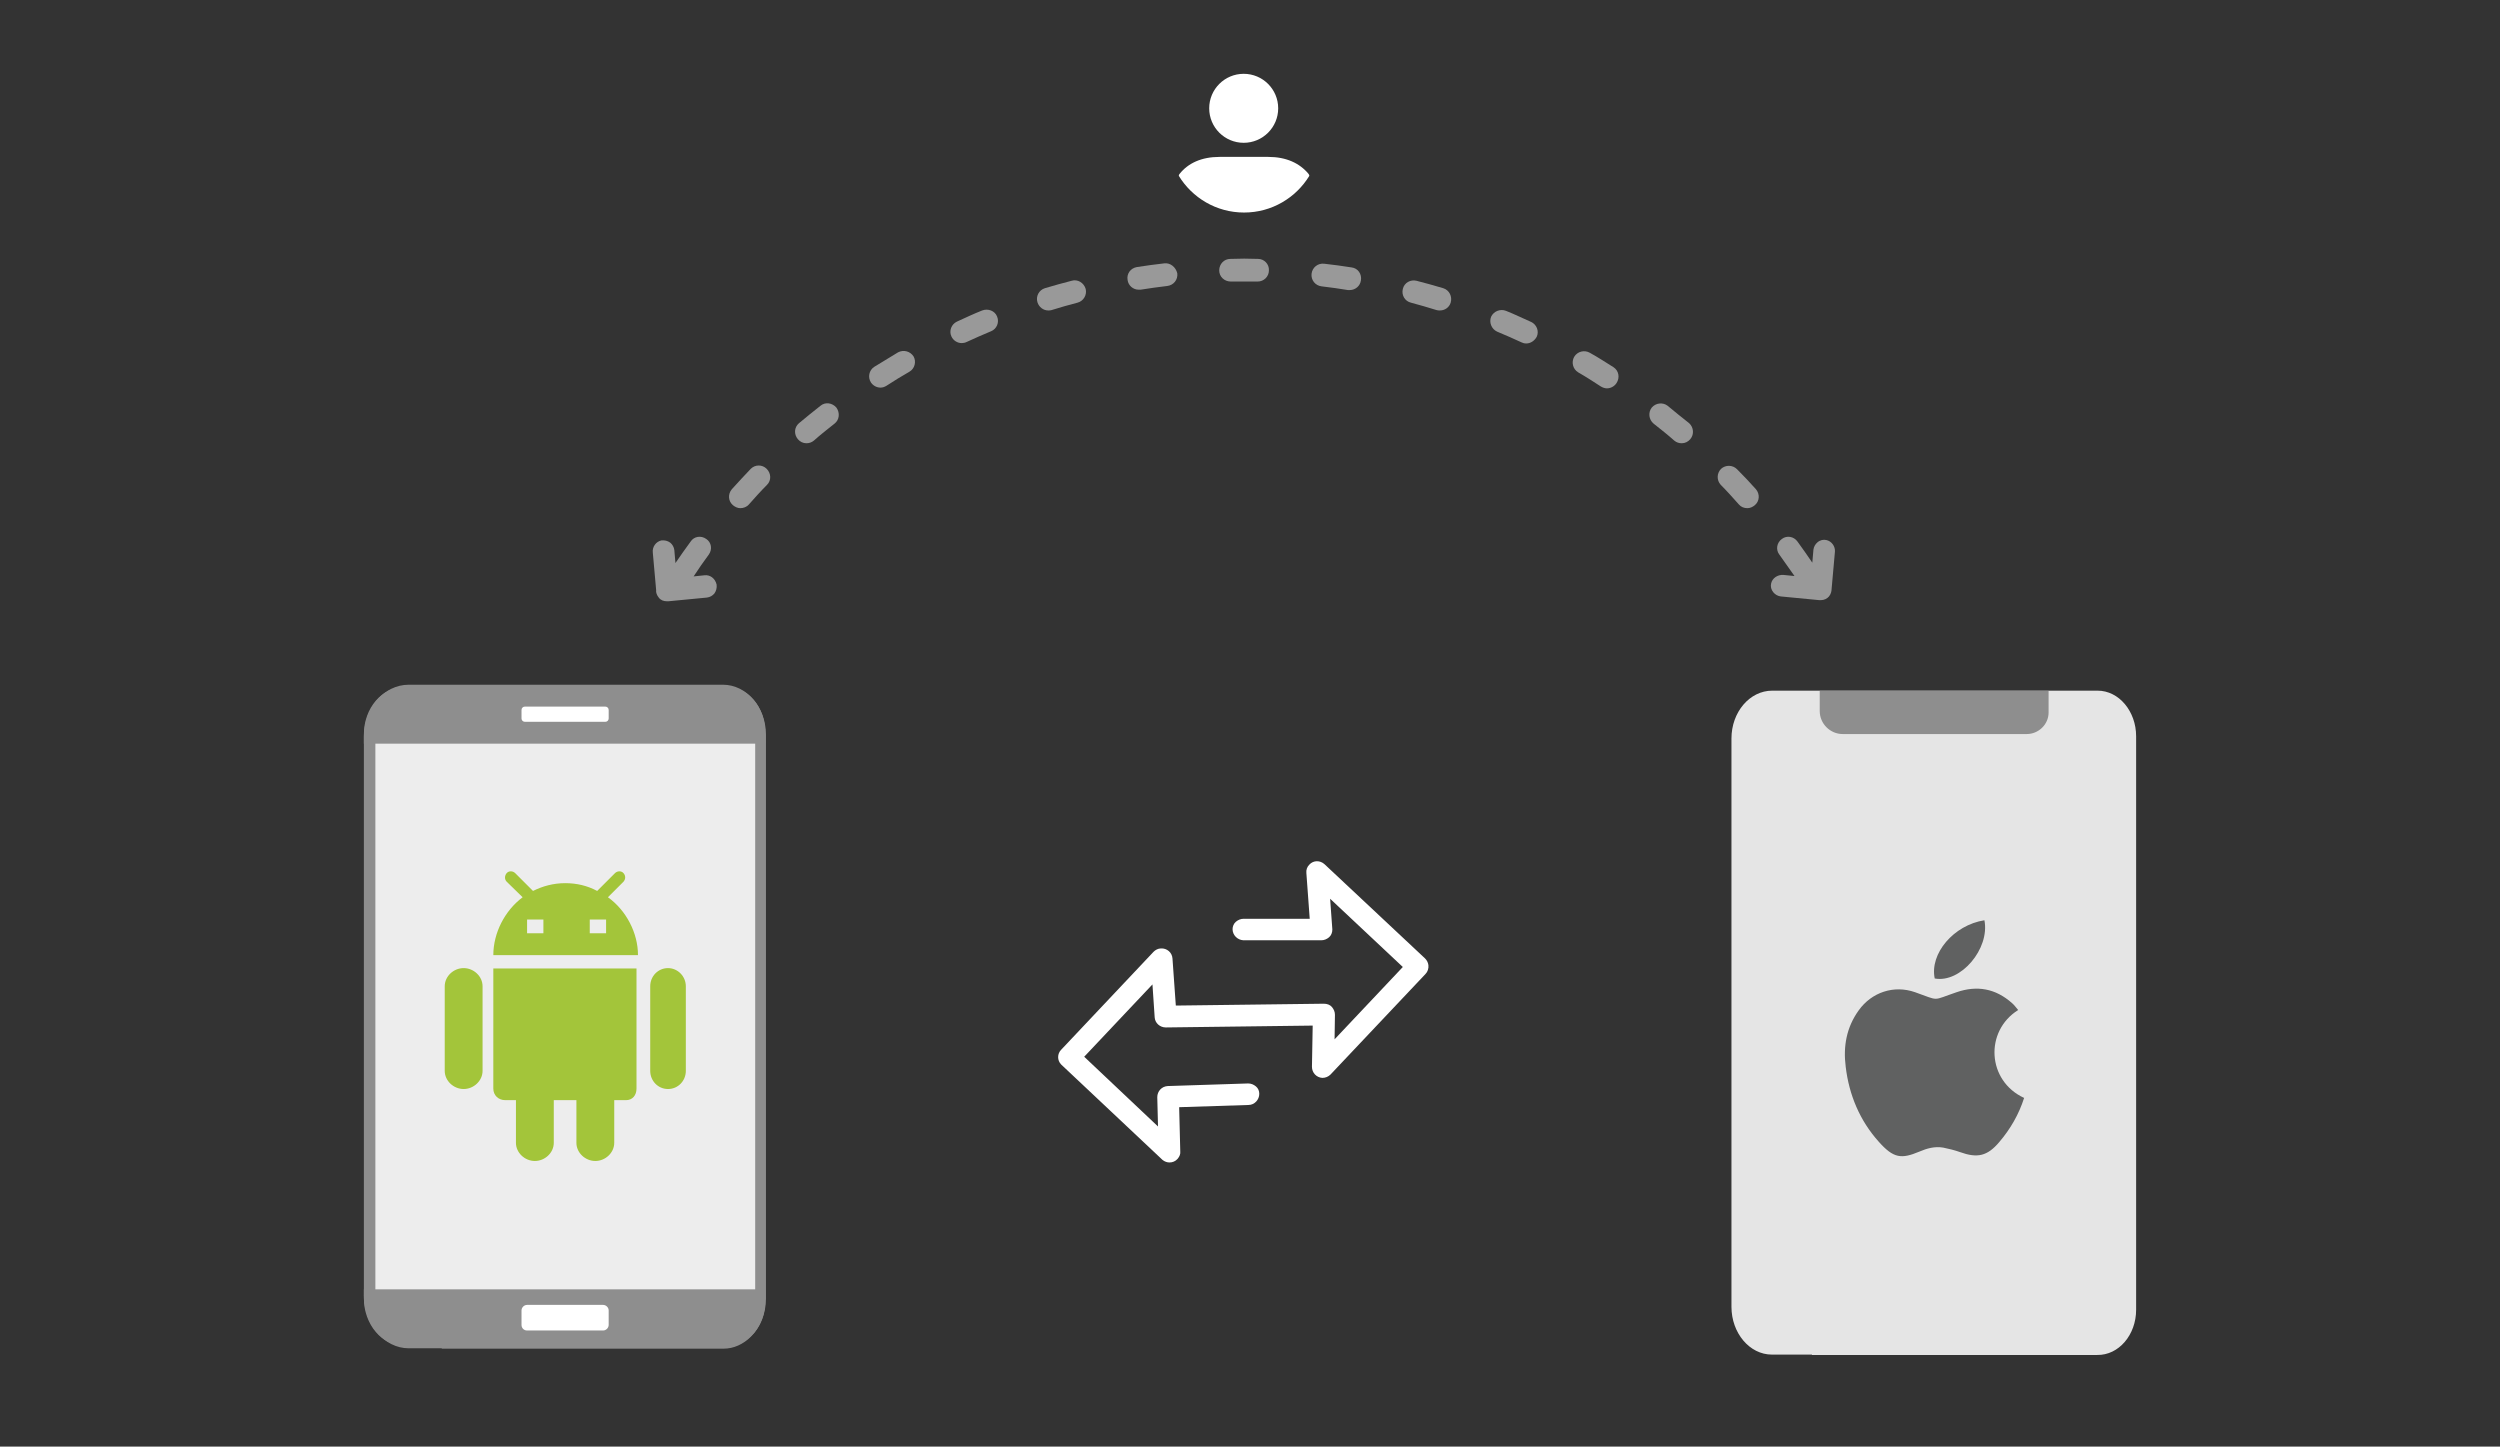 <?xml version="1.0" encoding="utf-8"?>
<!-- Generator: Adobe Illustrator 23.0.6, SVG Export Plug-In . SVG Version: 6.00 Build 0)  -->
<svg version="1.1" id="Layer_1" xmlns="http://www.w3.org/2000/svg" xmlns:xlink="http://www.w3.org/1999/xlink" x="0px" y="0px"
	 viewBox="0 0 674 390" style="enable-background:new 0 0 674 390;" xml:space="preserve">
<rect x="0" y="0" width="674" height="390" fill="#333333" stroke="none"/>
<style type="text/css">
	.st0{fill-rule:evenodd;clip-rule:evenodd;fill:#FFFFFF;}
	.st1{fill-rule:evenodd;clip-rule:evenodd;fill:#D4D4D4;}
	.st2{fill-rule:evenodd;clip-rule:evenodd;fill:#3669D6;}
	.st3{fill-rule:evenodd;clip-rule:evenodd;fill:#3A81F4;}
	.st4{fill-rule:evenodd;clip-rule:evenodd;fill:#FAFAFA;}
	.st5{fill-rule:evenodd;clip-rule:evenodd;fill:#E0E0E0;}
	.st6{fill:#F7F7F7;}
	.st7{fill:#594165;}
	.st8{fill:#FFFFFF;}
	.st9{fill:#2F63AD;}
	.st10{fill:#FFFFFF;stroke:#FFFFFF;stroke-miterlimit:10;}
	.st11{fill:#F2F2F2;}
	.st12{fill:#F14336;}
	.st13{fill:#D32E2A;}
	.st14{fill:#FFB62B;}
	.st15{fill:#F4F7FB;}
	.st16{fill:#E5E5E5;}
	.st17{fill-rule:evenodd;clip-rule:evenodd;fill:#8E8E8E;}
	.st18{fill:#8E8E8E;}
	.st19{fill:#FBBB00;}
	.st20{fill:#518EF8;}
	.st21{fill:#28B446;}
	.st22{fill:#F6961C;}
	.st23{fill:#036EB1;}
	.st24{fill:#249FBD;}
	.st25{fill:#D62C5D;}
	.st26{fill:#4C368B;}
	.st27{fill-rule:evenodd;clip-rule:evenodd;fill:#594165;}
	.st28{fill-rule:evenodd;clip-rule:evenodd;fill:#2F63AD;}
	.st29{opacity:0.5;fill:#FFFFFF;}
	.st30{opacity:0.5;}
	.st31{fill:#EDEDED;}
	.st32{fill:#A3C53A;}
	.st33{fill:url(#SVGID_1_);}
	.st34{opacity:0.2;fill:#56C7DA;enable-background:new    ;}
	.st35{fill:url(#SVGID_2_);}
	.st36{fill:url(#SVGID_3_);}
	.st37{fill:url(#SVGID_4_);}
	.st38{fill:url(#SVGID_5_);}
	.st39{fill:url(#SVGID_6_);}
	.st40{fill:url(#SVGID_7_);}
	.st41{fill:url(#SVGID_8_);}
	.st42{fill:url(#SVGID_9_);}
	.st43{fill:url(#SVGID_10_);}
	.st44{fill:url(#SVGID_11_);}
	.st45{fill:url(#SVGID_12_);}
	.st46{fill-rule:evenodd;clip-rule:evenodd;fill:#E5E5E5;}
	.st47{fill-rule:evenodd;clip-rule:evenodd;fill:#606161;}
</style>
<g>
	<g>
		<circle class="st8" cx="335.3" cy="29.2" r="9.3"/>
		<path class="st8" d="M341.9,42.3h-13.1c-4.9,0-8.5,1.7-10.8,4.6c-0.1,0.1-0.2,0.3-0.2,0.5c3.6,5.9,10.1,9.9,17.6,9.9
			c7.5,0,14-4,17.6-9.9c0-0.2-0.1-0.3-0.2-0.5C350.4,44,346.8,42.3,341.9,42.3z"/>
	</g>
	<g class="st30">
		<path class="st8" d="M264.8,83.7c-2.3,0.9-4.6,2-6.8,3c-1.5,0.7-2.2,2.5-1.5,4c0.5,1.1,1.6,1.8,2.8,1.8c0.4,0,0.9-0.1,1.3-0.3
			c2.2-1,4.4-2,6.6-2.9c1.5-0.6,2.3-2.4,1.6-4C268.2,83.8,266.4,83.1,264.8,83.7z"/>
		<path class="st8" d="M288.9,75.7c-2.4,0.6-4.8,1.3-7.2,2c-1.6,0.5-2.5,2.2-2,3.8c0.4,1.3,1.6,2.2,2.9,2.2c0.3,0,0.6,0,0.9-0.1
			c2.3-0.7,4.6-1.4,7-2c1.6-0.4,2.6-2.1,2.2-3.7C292.2,76.2,290.5,75.2,288.9,75.7z"/>
		<path class="st8" d="M339.2,69.8c-2.5-0.1-5-0.1-7.5,0c-1.7,0-3,1.4-3,3.1c0,1.7,1.4,3,3.1,3c2.4,0,4.8,0,7.2,0c0,0,0,0,0.1,0
			c1.6,0,3-1.3,3-3C342.2,71.2,340.8,69.8,339.2,69.8z"/>
		<path class="st8" d="M313.9,71c-2.5,0.3-4.9,0.6-7.4,1c-1.7,0.3-2.8,1.8-2.5,3.5c0.2,1.5,1.5,2.6,3,2.6c0.2,0,0.3,0,0.5,0
			c2.4-0.4,4.8-0.7,7.2-1c1.7-0.2,2.9-1.7,2.7-3.4C317,72,315.5,70.8,313.9,71z"/>
		<path class="st8" d="M202.4,126.4c-1.7,1.8-3.4,3.6-5.1,5.5c-1.1,1.3-1,3.2,0.3,4.3c0.6,0.5,1.3,0.8,2,0.8c0.8,0,1.7-0.3,2.3-1
			c1.6-1.8,3.2-3.6,4.9-5.3c1.2-1.2,1.1-3.1-0.1-4.3C205.5,125.2,203.6,125.2,202.4,126.4z"/>
		<path class="st8" d="M221.2,109.4c-1.9,1.5-3.9,3.1-5.8,4.7c-1.3,1.1-1.4,3-0.3,4.3c0.6,0.7,1.4,1.1,2.3,1.1c0.7,0,1.4-0.2,2-0.7
			c1.8-1.6,3.7-3.1,5.6-4.6c1.3-1,1.5-2.9,0.5-4.3C224.4,108.6,222.5,108.3,221.2,109.4z"/>
		<path class="st8" d="M242.1,95c-2.1,1.3-4.3,2.6-6.4,3.9c-1.4,0.9-1.8,2.8-0.9,4.2c0.6,0.9,1.6,1.4,2.6,1.4c0.6,0,1.1-0.2,1.6-0.5
			c2-1.3,4.1-2.6,6.2-3.8c1.4-0.8,1.9-2.7,1.1-4.1C245.4,94.7,243.6,94.2,242.1,95z"/>
		<path class="st8" d="M435,99c-2.1-1.3-4.2-2.7-6.4-3.9c-1.4-0.8-3.3-0.4-4.2,1.1c-0.8,1.4-0.4,3.3,1.1,4.2
			c2.1,1.2,4.1,2.5,6.1,3.8c0.5,0.3,1.1,0.5,1.6,0.5c1,0,2-0.5,2.6-1.4C436.8,101.8,436.4,99.9,435,99z"/>
		<path class="st8" d="M449.6,109.4c-1.3-1-3.2-0.8-4.3,0.5c-1,1.3-0.8,3.2,0.5,4.3c1.9,1.5,3.8,3,5.6,4.6c0.6,0.5,1.3,0.7,2,0.7
			c0.9,0,1.7-0.4,2.3-1.1c1.1-1.3,0.9-3.2-0.3-4.3C453.5,112.6,451.5,111,449.6,109.4z"/>
		<path class="st8" d="M364.4,72.1c-2.4-0.4-4.9-0.7-7.4-1c-1.7-0.2-3.2,1-3.4,2.7c-0.2,1.7,1,3.2,2.7,3.4c2.4,0.3,4.8,0.6,7.1,1
			c0.2,0,0.3,0,0.5,0c1.5,0,2.8-1.1,3-2.6C367.2,73.9,366.1,72.3,364.4,72.1z"/>
		<path class="st8" d="M468.3,126.5c-1.2-1.2-3.1-1.2-4.3-0.1c-1.2,1.2-1.2,3.1-0.1,4.3c1.7,1.7,3.3,3.5,4.9,5.3
			c0.6,0.7,1.4,1,2.3,1c0.7,0,1.4-0.3,2-0.8c1.3-1.1,1.4-3,0.3-4.3C471.8,130.1,470.1,128.3,468.3,126.5z"/>
		<path class="st8" d="M412.8,86.8c-2.3-1-4.5-2.1-6.8-3c-1.5-0.6-3.3,0.1-4,1.6c-0.6,1.5,0.1,3.3,1.6,4c2.2,0.9,4.4,1.9,6.6,2.9
			c0.4,0.2,0.8,0.3,1.3,0.3c1.1,0,2.2-0.7,2.8-1.8C415,89.3,414.3,87.5,412.8,86.8z"/>
		<path class="st8" d="M389.1,77.7c-2.4-0.7-4.8-1.4-7.2-2c-1.6-0.4-3.3,0.5-3.7,2.2c-0.4,1.6,0.5,3.3,2.2,3.7
			c2.3,0.6,4.6,1.3,6.9,2c0.3,0.1,0.6,0.1,0.9,0.1c1.3,0,2.5-0.8,2.9-2.1C391.6,79.9,390.7,78.2,389.1,77.7z"/>
		<path class="st8" d="M492.4,145.6c-0.8-0.2-1.7,0-2.4,0.6c-0.6,0.5-1,1.2-1.1,2l-0.3,3.5c-1.3-1.9-2.6-3.8-4-5.7
			c-1-1.4-2.9-1.7-4.2-0.7c-1.4,1-1.7,2.9-0.7,4.2c1.4,1.9,2.7,3.9,4.1,5.8l-3-0.3c-1.6-0.1-3,0.9-3.3,2.3c-0.2,0.8,0,1.7,0.6,2.4
			c0.5,0.6,1.2,1,2,1.1l10.4,1c0.1,0,0.2,0,0.4,0c0.9,0,1.7-0.4,2.2-1c0.5-0.6,0.7-1.4,0.7-2l0.9-10.1
			C494.8,147.3,493.8,145.9,492.4,145.6z"/>
		<path class="st8" d="M189.9,155.1l-2.9,0.3c1.3-2,2.7-4,4.1-5.9c1-1.4,0.7-3.3-0.7-4.2c-1.4-1-3.3-0.7-4.2,0.7
			c-1.4,1.9-2.8,3.9-4.1,5.8l-0.3-3.5c-0.1-0.8-0.5-1.5-1.1-2c-0.7-0.5-1.5-0.7-2.4-0.6c-1.4,0.3-2.5,1.7-2.3,3.3l0.9,10.1
			c-0.1,0.6,0.2,1.4,0.7,2c0.5,0.7,1.3,1,2.2,1c0.1,0,0.2,0,0.4,0l10.4-1c0.8-0.1,1.5-0.5,2-1.1c0.5-0.7,0.7-1.5,0.6-2.4
			C192.8,155.9,191.4,154.9,189.9,155.1z"/>
	</g>
	<g>
		<g>
			<g>
				<path class="st31" d="M205.1,350.1v-152c0-6.6-4.5-12.1-10.1-12.1h-0.1h-84.7c-5.9,0-10.6,5.7-10.6,12.6l0,0v150.6
					c0,7,4.8,12.7,10.6,12.7l0,0h10.4v0.1H195C200.5,362.1,205.1,356.8,205.1,350.1L205.1,350.1z"/>
				<path class="st18" d="M195.1,363.6c0,0-0.1,0-0.1,0h-75.9v-0.1h-8.9c-6.6,0-12.1-6.4-12.1-14.2V198.7c0-7.8,5.4-14.1,12.1-14.1
					h84.7c6.4,0,11.6,6.1,11.6,13.5v152c0,4-1.5,7.8-4.1,10.3C200.4,362.4,197.8,363.6,195.1,363.6z M122.1,360.6H195
					c1.9,0,3.9-0.8,5.4-2.3c2-2,3.2-5,3.2-8.2v-152c0-5.8-3.8-10.6-8.6-10.6h-84.7c-5,0-9.1,5-9.1,11.2v150.6
					c0,6.2,4.1,11.2,9.1,11.2L122.1,360.6z"/>
			</g>
		</g>
		<g>
			<path class="st18" d="M206.3,200.5v-3.1c0-6.7-4.6-12.2-10.3-12.2h-0.1H109c-6,0-10.9,5.7-10.9,12.8v2.5H206.3z"/>
			<path class="st18" d="M206.3,350.8v-3.2H98.1v2.4c0,7.1,4.9,12.8,10.8,12.8h10.7v0.1H196C201.7,362.9,206.3,357.5,206.3,350.8z"
				/>
		</g>
		<path class="st8" d="M140.6,193.7v-2.3c0-0.5,0.4-0.9,0.9-0.9h21.7c0.5,0,0.9,0.4,0.9,0.9v2.3c0,0.5-0.4,0.9-0.9,0.9h-21.7
			C141,194.6,140.6,194.2,140.6,193.7z"/>
		<path class="st8" d="M140.6,357.2v-3.9c0-0.8,0.7-1.5,1.5-1.5h20.5c0.8,0,1.5,0.7,1.5,1.5v3.9c0,0.8-0.7,1.5-1.5,1.5h-20.5
			C141.2,358.7,140.6,358,140.6,357.2z"/>
		<path class="st32" d="M133.1,261.1h38.5v32.4c0,1.8-1.1,3.1-2.8,3.1h-3.2v11.5c0,2.7-2.4,4.9-5.1,4.9c-2.7,0-5.1-2.2-5.1-4.9
			v-11.5h-6.1v11.5c0,2.7-2.4,4.9-5.1,4.9s-5.1-2.2-5.1-4.9v-11.5h-2.9c-1.8,0-3.2-1.3-3.2-3.1V261.1z M125,261
			c-2.7,0-5.1,2.2-5.1,4.9v22.8c0,2.7,2.4,4.9,5.1,4.9c2.7,0,5.1-2.2,5.1-4.9v-22.8C130.1,263.2,127.7,261,125,261z M180.1,261
			c-2.7,0-4.8,2.2-4.8,4.9v22.8c0,2.7,2.1,4.9,4.8,4.9s4.8-2.2,4.8-4.9v-22.8C184.9,263.2,182.7,261,180.1,261z M140.9,241.9
			l-4.3-4.2c-0.6-0.6-0.6-1.6,0-2.3s1.7-0.6,2.3,0l4.8,4.8c2.6-1.3,5.5-2.1,8.7-2.1c3.1,0,6,0.7,8.6,2.1l4.8-4.8
			c0.6-0.6,1.7-0.7,2.3,0c0.6,0.7,0.6,1.6,0,2.3l-4.2,4.2c4.9,3.5,8.1,9.6,8.1,15.6H133C133,251.5,136.1,245.5,140.9,241.9z
			 M159,251.6h4.4v-3.7H159V251.6z M142.1,251.6h4.4v-3.7h-4.4v0.1V251.6L142.1,251.6z"/>
	</g>
	<g>
		<g>
			<path class="st16" d="M575.9,353.1V198.5c0-6.7-4.6-12.3-10.4-12.3h-0.1h-87.6c-6.1,0-11,5.8-11,12.9l0,0v153.2
				c0,7.1,4.9,12.9,10.9,12.9l0,0h10.8v0.1h76.9C571.2,365.4,575.9,359.9,575.9,353.1L575.9,353.1z"/>
			<path class="st18" d="M552.3,192.1v-5.8h-61.7v5.4c0,3.4,2.8,6.2,6.2,6.2l0,0h6.1v0h43.5C549.6,197.9,552.3,195.3,552.3,192.1
				L552.3,192.1z"/>
		</g>
		<g>
			<g>
				<path class="st47" d="M544.1,272.3c-0.6-0.7-1.1-1.4-1.7-1.9c-4.4-3.9-9.4-4.8-14.9-2.9c-6.8,2.3-4.4,2.4-11.2,0
					c-5.7-2-11.7,0-15.2,4.9c-3.3,4.6-4.2,9.7-3.5,15.2c0.9,7.6,3.8,14.5,8.9,20.2c4,4.5,6.1,4.7,10.9,2.7c2.1-0.9,4.2-1.5,6.5-1.1
					c1.5,0.3,3.1,0.7,4.5,1.2c4.7,1.7,7.4,1.1,10.6-2.7c3-3.5,5.3-7.5,6.7-11.9C535.7,291.4,535,278,544.1,272.3z"/>
				<path class="st47" d="M535,248.1c-8.3,1.3-14.8,9-13.4,15.7C528.6,265.1,536.5,255.8,535,248.1z"/>
			</g>
		</g>
	</g>
	<path class="st8" d="M385.1,260.2L385.1,260.2c-0.1-0.7-0.4-1.3-0.9-1.8L357.1,233c-1.2-1.1-3-1.1-4.1,0.1
		c-0.6,0.6-0.9,1.4-0.8,2.3l0.9,12.3l-17.8,0c-0.8,0-1.5,0.3-2.1,0.8c-0.6,0.5-0.9,1.3-0.9,2c0,1.6,1.3,2.9,2.9,3l21,0c0,0,0,0,0,0
		c0.8,0,1.5-0.3,2.1-0.8c0.6-0.5,0.9-1.3,0.9-2.1l-0.6-8.3l19.6,18.4l-18.4,19.5l0.1-6.6c0-0.8-0.3-1.5-0.8-2.1
		c-0.5-0.6-1.3-0.9-2.2-0.9l-39.9,0.5l-0.9-12.7c-0.1-1.6-1.5-2.8-3.1-2.7c-0.8,0-1.5,0.4-2,0.9L286.1,283c-1.1,1.1-1.1,2.9,0,4
		l27.3,25.7c0.6,0.5,1.3,0.7,1.9,0.7c0.8,0,1.6-0.3,2.2-1c0.5-0.6,0.8-1.3,0.7-2l-0.3-11.9l18.7-0.6c1.6,0,2.9-1.4,2.9-3
		c0-0.8-0.3-1.5-0.9-2c-0.6-0.5-1.3-0.8-2.1-0.8l-21.7,0.7c-1.6,0.1-2.8,1.4-2.8,3l0.2,7.9l-19.9-18.8l18.4-19.5l0.6,8.9
		c0.1,1.5,1.4,2.7,3,2.7l39.6-0.5l-0.2,11.1c0,1.6,1.2,2.9,2.8,3c0.8,0,1.6-0.3,2.2-0.9l25.6-27.1
		C384.9,262,385.2,261.1,385.1,260.2z"/>
</g>
</svg>
